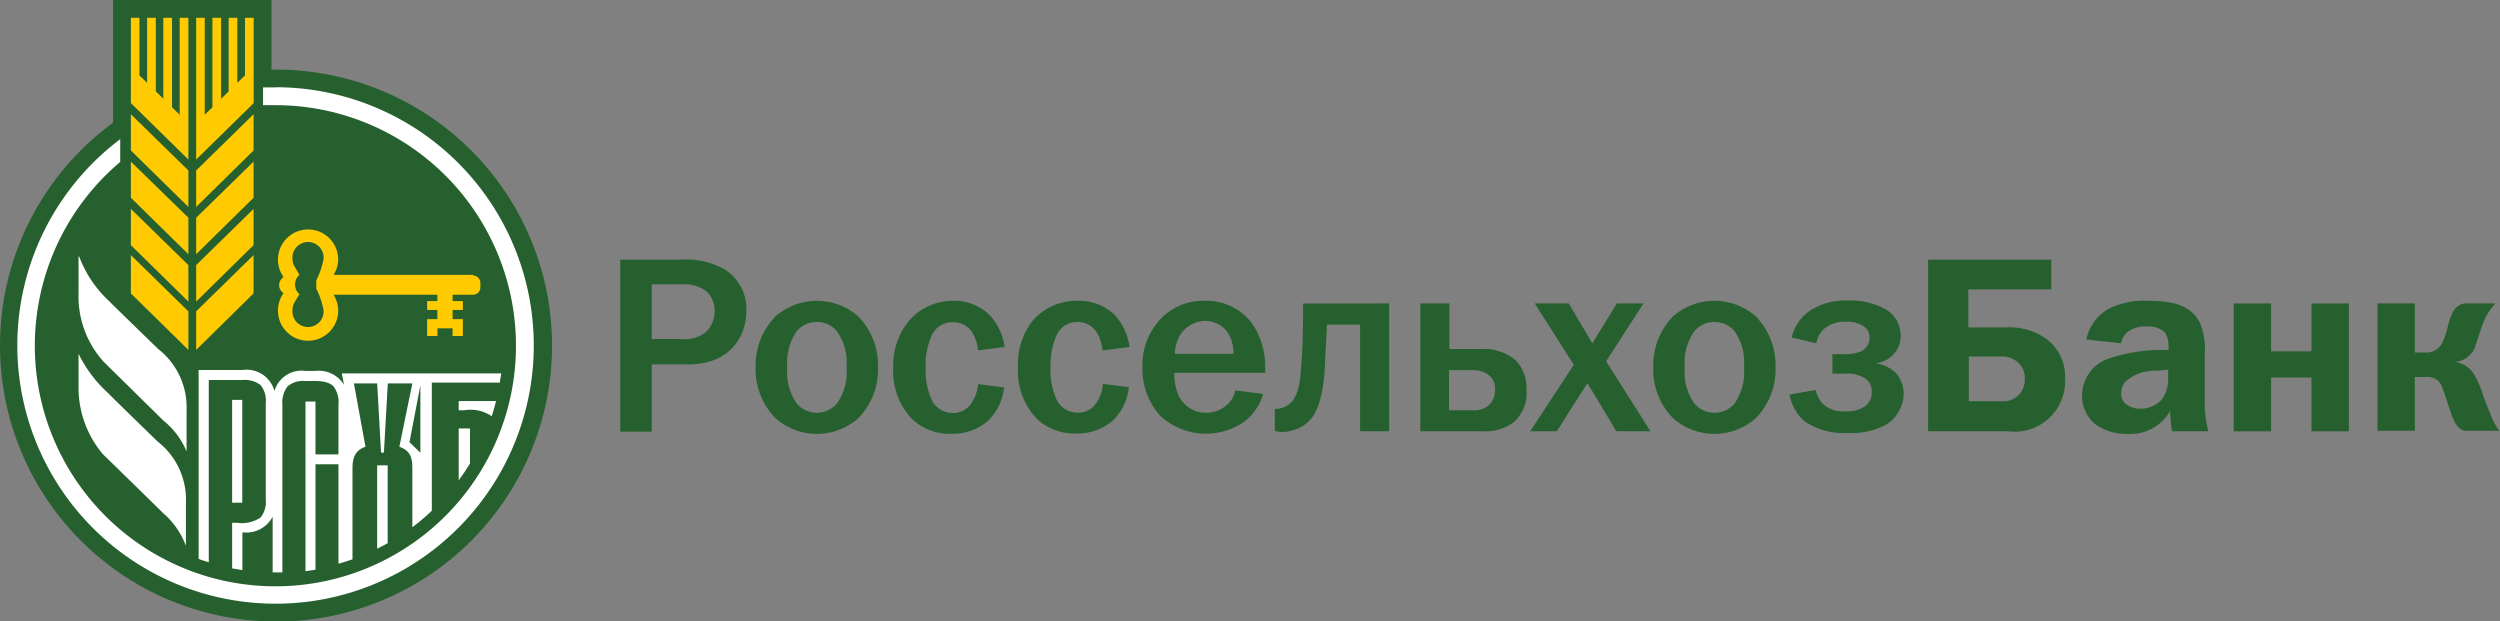 <?xml version="1.0" encoding="UTF-8"?> <svg xmlns="http://www.w3.org/2000/svg" viewBox="0 0 192.56 47.87"><rect x="0" y="0" width="192.56" height="47.87" fill="#808080" stroke="none"/> <defs> <style>.cls-1{fill:#27602f;}.cls-1,.cls-2,.cls-3{fill-rule:evenodd;}.cls-2{fill:#ffcb00;}.cls-3{fill:#fff;}</style> </defs> <title>SELHOZ_logo</title> <g id="Слой_2" data-name="Слой 2"> <g id="Слой_1-2" data-name="Слой 1"> <path class="cls-1" d="M52.46,26.11a2.61,2.61,0,0,0,1.94-.56,2.28,2.28,0,0,0,.65-1.6,2.09,2.09,0,0,0-.63-1.51,2.86,2.86,0,0,0-1.86-.54H50.2v4.21ZM52.37,20a6,6,0,0,1,3.51.79,3.6,3.6,0,0,1,1.61,3.17c0,1.89-1.2,4.11-4.5,4.11H50.2v5.18H47.77V20Z"></path> <path class="cls-1" d="M61.37,31.08a2,2,0,0,0,1.55.71,2,2,0,0,0,1.54-.71,4.15,4.15,0,0,0,.74-2.79,4.13,4.13,0,0,0-.74-2.78,2,2,0,0,0-1.54-.71,2,2,0,0,0-1.55.71,4.22,4.22,0,0,0-.73,2.78,4.24,4.24,0,0,0,.73,2.79Zm-1.64-6.71a4.84,4.84,0,0,1,6.38,0,5.42,5.42,0,0,1,1.52,3.92,5.38,5.38,0,0,1-1.52,3.92,4.81,4.81,0,0,1-6.38,0,5.39,5.39,0,0,1-1.53-3.92,5.43,5.43,0,0,1,1.53-3.92Z"></path> <path class="cls-1" d="M75.34,27a3.29,3.29,0,0,0-.49-1.45,1.69,1.69,0,0,0-1.46-.73,1.74,1.74,0,0,0-1.57.9,5.53,5.53,0,0,0-.52,2.59,5.44,5.44,0,0,0,.52,2.61,1.84,1.84,0,0,0,1.57.89,1.67,1.67,0,0,0,1.42-.73,3.19,3.19,0,0,0,.53-1.49l2,.25a4.26,4.26,0,0,1-1.23,2.57,4.14,4.14,0,0,1-2.84,1,4.24,4.24,0,0,1-3-1.11,5.33,5.33,0,0,1-1.47-4A5.42,5.42,0,0,1,70,24.72a4.47,4.47,0,0,1,3.36-1.55,3.91,3.91,0,0,1,2.86,1.09,4.51,4.51,0,0,1,1.16,2.47l-2,.25Z"></path> <path class="cls-1" d="M84.92,27a3.16,3.16,0,0,0-.48-1.45A1.69,1.69,0,0,0,83,24.8a1.74,1.74,0,0,0-1.56.9,5.53,5.53,0,0,0-.52,2.59,5.44,5.44,0,0,0,.52,2.61,1.84,1.84,0,0,0,1.56.89,1.68,1.68,0,0,0,1.43-.73,3.07,3.07,0,0,0,.52-1.49l2,.25a4.26,4.26,0,0,1-1.23,2.57,4.16,4.16,0,0,1-2.84,1,4.24,4.24,0,0,1-3-1.11,5.33,5.33,0,0,1-1.47-4,5.42,5.42,0,0,1,1.14-3.59A4.44,4.44,0,0,1,83,23.17a3.93,3.93,0,0,1,2.86,1.09A4.51,4.51,0,0,1,87,26.73l-2,.25Z"></path> <path class="cls-1" d="M95,27.25a3,3,0,0,0-.42-1.62,2.13,2.13,0,0,0-1.74-.91,2.35,2.35,0,0,0-1.76.83,2.74,2.74,0,0,0-.58,1.7Zm2.28,3.11a4,4,0,0,1-1.62,2.24A5.18,5.18,0,0,1,89.34,32,5.34,5.34,0,0,1,88,28.33a5.12,5.12,0,0,1,1.74-4.09,4.51,4.51,0,0,1,3-1.07,4.38,4.38,0,0,1,3.71,1.76,5.86,5.86,0,0,1,1,3.34v.45h-7a4.24,4.24,0,0,0,.32,1.72,2.3,2.3,0,0,0,2.13,1.35,2.35,2.35,0,0,0,1.72-.72,1.85,1.85,0,0,0,.52-1l2.14.27Z"></path> <path class="cls-1" d="M107,23.37v9.85h-2.24V25h-2.55c-.06,1.33-.1,1.87-.14,2.78s-.13,3.19-1,4.37a2.72,2.72,0,0,1-1.51,1,2.61,2.61,0,0,1-.79.12,1.93,1.93,0,0,1-.58-.08v-1.7h.19a1.87,1.87,0,0,0,.93-.37c.77-.61.85-2,.93-3.11.1-1.45.11-2.32.13-3.63l0-1Z"></path> <path class="cls-1" d="M111.61,31.6h1.76a1.82,1.82,0,0,0,1.27-.35,1.56,1.56,0,0,0,.51-1.2,1.35,1.35,0,0,0-.6-1.25,2.14,2.14,0,0,0-1.18-.29h-1.76V31.6Zm0-4.72h2.47a3.83,3.83,0,0,1,2.69.89,3.14,3.14,0,0,1,.81,2.26,3,3,0,0,1-1,2.5,3.62,3.62,0,0,1-2.28.69h-4.9V23.37h2.24v3.51Z"></path> <polygon class="cls-1" points="120.83 23.37 122.65 26.44 124.54 23.37 126.59 23.37 123.71 27.83 127.13 33.22 124.5 33.22 122.27 29.51 119.91 33.22 117.86 33.22 121.22 28.1 118.21 23.37 120.83 23.37 120.83 23.37"></polygon> <path class="cls-1" d="M130.51,31.08a2,2,0,0,0,1.54.71,2,2,0,0,0,1.55-.71,4.24,4.24,0,0,0,.73-2.79,4.22,4.22,0,0,0-.73-2.78,2,2,0,0,0-1.55-.71,2,2,0,0,0-1.54.71,4.13,4.13,0,0,0-.74,2.78,4.15,4.15,0,0,0,.74,2.79Zm-1.65-6.71a4.84,4.84,0,0,1,6.38,0,5.42,5.42,0,0,1,1.52,3.92,5.38,5.38,0,0,1-1.52,3.92,4.81,4.81,0,0,1-6.38,0,5.38,5.38,0,0,1-1.52-3.92,5.42,5.42,0,0,1,1.52-3.92Z"></path> <path class="cls-1" d="M138,26a3.48,3.48,0,0,1,1.58-2.18,5.2,5.2,0,0,1,2.79-.68,5.78,5.78,0,0,1,2.68.58,2.36,2.36,0,0,1,1.35,2.09,2.1,2.1,0,0,1-2,2.16v0a2.83,2.83,0,0,1,1.61.74,2.44,2.44,0,0,1,.62,1.64,2.88,2.88,0,0,1-1.32,2.34,5.67,5.67,0,0,1-3,.66,5.36,5.36,0,0,1-3.27-.87,3.47,3.47,0,0,1-1.2-2.09l2-.35a2.91,2.91,0,0,0,.49,1,2.26,2.26,0,0,0,1.79.64,2.49,2.49,0,0,0,1.47-.35,1.27,1.27,0,0,0,.58-1.12,1.2,1.2,0,0,0-.42-1,2.47,2.47,0,0,0-1.61-.43h-1v-1.5h1a3.22,3.22,0,0,0,1.26-.24A1.15,1.15,0,0,0,144,26a1,1,0,0,0-.41-.84,2.28,2.28,0,0,0-1.41-.38,2.47,2.47,0,0,0-1.64.52,1.89,1.89,0,0,0-.64,1.14L138,26Z"></path> <path class="cls-1" d="M151.65,30.9h2.49a1.64,1.64,0,0,0,1.33-.46,1.7,1.7,0,0,0,.49-1.28,1.62,1.62,0,0,0-.49-1.21,1.85,1.85,0,0,0-1.41-.49h-2.41V30.9ZM158,22.29h-6.39v2.93h2.84a4.9,4.9,0,0,1,3,.77,3.59,3.59,0,0,1,1.61,3.13,3.89,3.89,0,0,1-4.37,4.1h-6.18V20H158v2.32Z"></path> <path class="cls-1" d="M166.17,28.56a3.4,3.4,0,0,0-2.48.85,1.45,1.45,0,0,0-.31.89,1,1,0,0,0,.43.87,1.77,1.77,0,0,0,1.06.31,2.22,2.22,0,0,0,1.64-.71A2.71,2.71,0,0,0,167,29v-.52l-.86.07Zm-5.47-2.45a3.61,3.61,0,0,1,1.7-2.32,6.18,6.18,0,0,1,3.07-.62c1.62,0,3.26.22,4,1.74a5.3,5.3,0,0,1,.35,2.38v3.8a7.91,7.91,0,0,0,.28,2.13h-2.8a10.82,10.82,0,0,1-.15-1.56,3.52,3.52,0,0,1-3.3,1.76,4,4,0,0,1-2.48-.76,2.82,2.82,0,0,1-1-2.2,3,3,0,0,1,2.1-2.86,12.82,12.82,0,0,1,3.64-.64l.92,0v-.21a1.93,1.93,0,0,0-.29-1.16,1.88,1.88,0,0,0-1.39-.44,2.34,2.34,0,0,0-1.29.29,1.53,1.53,0,0,0-.7,1l-2.66-.29Z"></path> <polygon class="cls-1" points="174.93 23.37 174.93 27.06 178.04 27.06 178.04 23.37 180.92 23.37 180.92 33.22 178.04 33.22 178.04 29.08 174.93 29.08 174.93 33.22 172.05 33.22 172.05 23.37 174.93 23.37 174.93 23.37"></polygon> <path class="cls-1" d="M186,23.37v3.78h.77a1.37,1.37,0,0,0,1.39-.85c.4-.86.38-1.54.75-2.22a1.24,1.24,0,0,1,.93-.71h2.37a4.79,4.79,0,0,0-.75,1.06c-.31.64-.6,1.68-.77,2.12a1.76,1.76,0,0,1-1.61,1.32v0a2.08,2.08,0,0,1,1.47.94,7.33,7.33,0,0,1,.7,1.61c.27.77.39,1,.64,1.64a3.91,3.91,0,0,0,.63,1.12h-2.7c-.43-.13-.72-.43-1.06-1.43-.27-.77-.31-1-.49-1.47l-.13-.35a1.18,1.18,0,0,0-1.28-.89H186v4.14h-2.88V23.37Z"></path> <path class="cls-1" d="M21.26,47.87A21.26,21.26,0,0,1,8.48,9.62l.23-.17V0h12.2V5.36h.35a21.26,21.26,0,0,1,0,42.52Z"></path> <polygon class="cls-2" points="15.11 26.95 19.53 22.6 19.53 19.65 15.11 23.98 15.11 26.95 15.11 26.95"></polygon> <polygon class="cls-2" points="15.11 15.94 19.53 11.59 19.53 8.8 15.11 13.13 15.11 15.94 15.11 15.94"></polygon> <polygon class="cls-2" points="15.11 19.58 19.53 15.23 19.53 12.45 15.11 16.77 15.11 19.58 15.11 19.58"></polygon> <polygon class="cls-2" points="13.84 8.84 13.25 8.26 13.25 1.37 12.58 1.37 12.58 7.61 12 7.03 12 1.37 11.33 1.37 11.33 6.38 10.74 5.81 10.74 1.37 10.08 1.37 10.08 7.94 14.51 12.29 14.51 1.37 13.84 1.37 13.84 8.84 13.84 8.84"></polygon> <polygon class="cls-2" points="15.11 23.23 19.53 18.88 19.53 16.09 15.11 20.42 15.11 23.23 15.11 23.23"></polygon> <polygon class="cls-2" points="10.08 22.6 14.51 26.95 14.51 23.98 10.08 19.65 10.08 22.6 10.08 22.6"></polygon> <polygon class="cls-2" points="18.87 5.81 18.28 6.38 18.28 1.37 17.61 1.37 17.61 7.04 17.03 7.61 17.03 1.37 16.36 1.37 16.36 8.26 15.77 8.84 15.77 1.37 15.11 1.37 15.11 12.29 19.54 7.94 19.54 1.37 18.87 1.37 18.87 5.81 18.87 5.81"></polygon> <polygon class="cls-2" points="10.08 11.59 14.51 15.94 14.51 13.13 10.08 8.8 10.08 11.59 10.08 11.59"></polygon> <polygon class="cls-2" points="10.08 15.23 14.51 19.58 14.51 16.77 10.08 12.45 10.08 15.23 10.08 15.23"></polygon> <polygon class="cls-2" points="10.08 18.88 14.51 23.23 14.51 20.42 10.08 16.09 10.08 18.88 10.08 18.88"></polygon> <path class="cls-2" d="M24.92,23.88a1.2,1.2,0,1,1-2.39,0,1.17,1.17,0,0,1,.2-.66l.33-.56a1,1,0,0,1,0-1.49l-.33-.57a1.14,1.14,0,0,1-.2-.65,1.2,1.2,0,1,1,2.39,0,6.2,6.2,0,0,1-.56,1.65v.63a6.2,6.2,0,0,1,.56,1.65Zm11.54-2.71H25.69A2.3,2.3,0,0,0,26.05,20a2.32,2.32,0,1,0-4.21,1.34.76.76,0,0,0-.34.63.74.74,0,0,0,.34.61,2.32,2.32,0,1,0,4.21,1.35,2.36,2.36,0,0,0-.36-1.23h8v.49h-.79v.68h.79v.71h-.79v1.3h.79v-.59h1.17v.59h.79v-1.3h-.79v-.71h.79v-.68h-.79v-.49h1.59a.56.56,0,0,0,.55-.57v-.34a.57.57,0,0,0-.55-.57Z"></path> <path class="cls-3" d="M6.05,19.76v2.89A7.47,7.47,0,0,0,8,27.88l4.58,4.51a6,6,0,0,1,1.79,2.38V31.56a5.67,5.67,0,0,0-2.19-4.68c-1.74-1.7-2.9-2.81-3.83-3.74a8.93,8.93,0,0,1-2.25-3.38Z"></path> <path class="cls-3" d="M12.13,34c-1.74-1.7-2.9-2.81-3.83-3.75a10,10,0,0,1-2.25-3v2.5a7.93,7.93,0,0,0,1.89,5.25c.41.39,4.54,4.43,4.59,4.49a6.19,6.19,0,0,1,1.79,2.55V38.72A5.67,5.67,0,0,0,12.13,34Z"></path> <path class="cls-3" d="M21.26,6.73c-.32,0-.64,0-1,0V8.1l1,0a18.53,18.53,0,1,1-12,4.37V10.72a19.89,19.89,0,1,0,12-4Z"></path> <path class="cls-3" d="M35.33,37c.31-.42.6-.85.87-1.3V33h-.87v4Z"></path> <path class="cls-3" d="M37.88,32.06q.18-.59.33-1.17H35.33v.71h.43a2.91,2.91,0,0,1,2.12.46Z"></path> <polygon class="cls-3" points="18.66 30.8 17.88 30.8 17.88 38.72 18.66 38.72 18.66 30.8 18.66 30.8"></polygon> <path class="cls-3" d="M32.38,34.87l-.84-.81.84-4.38v5.19Zm-16.3-5.6h2.59a2,2,0,0,1,1.4.39,1.89,1.89,0,0,1,.4,1.39v7.41a1.92,1.92,0,0,1-.4,1.4,2.58,2.58,0,0,1-1.79.41h-.4v3.51l.79.13V41A2.29,2.29,0,0,0,21,39.8v4.29h.75V31.19a2.05,2.05,0,0,1,.4-1.43,1.82,1.82,0,0,1,1.38-.41c.67,0,1.65-.1,2.16.41a2.06,2.06,0,0,1,.38,1.43V35H24.3V30.93h-.77V44l.77-.12V35.76h1.77v7.66c.37-.1.72-.22,1.08-.34v-7c0-.8.19-1.39,1-1.67l-.89-4.88h1.79l.3,5.33h.22l.3-5.33h1.89l-1,4.88c.84.3,1,.82,1,1.67v4.53a16.5,16.5,0,0,0,1.5-1.27V29.47h5.25c0-.23.07-.47.1-.71H26.33l.17.88a2.28,2.28,0,0,0-2.2-1.07h-.77a2.17,2.17,0,0,0-2.39,1.55,2.22,2.22,0,0,0-2.47-1.62H15.3V43.05c.26.1.52.18.78.26v-14Z"></path> <path class="cls-3" d="M29.05,42.26c.27-.13.54-.28.81-.42v-6h-.81v6.42Z"></path> </g> </g> </svg> 